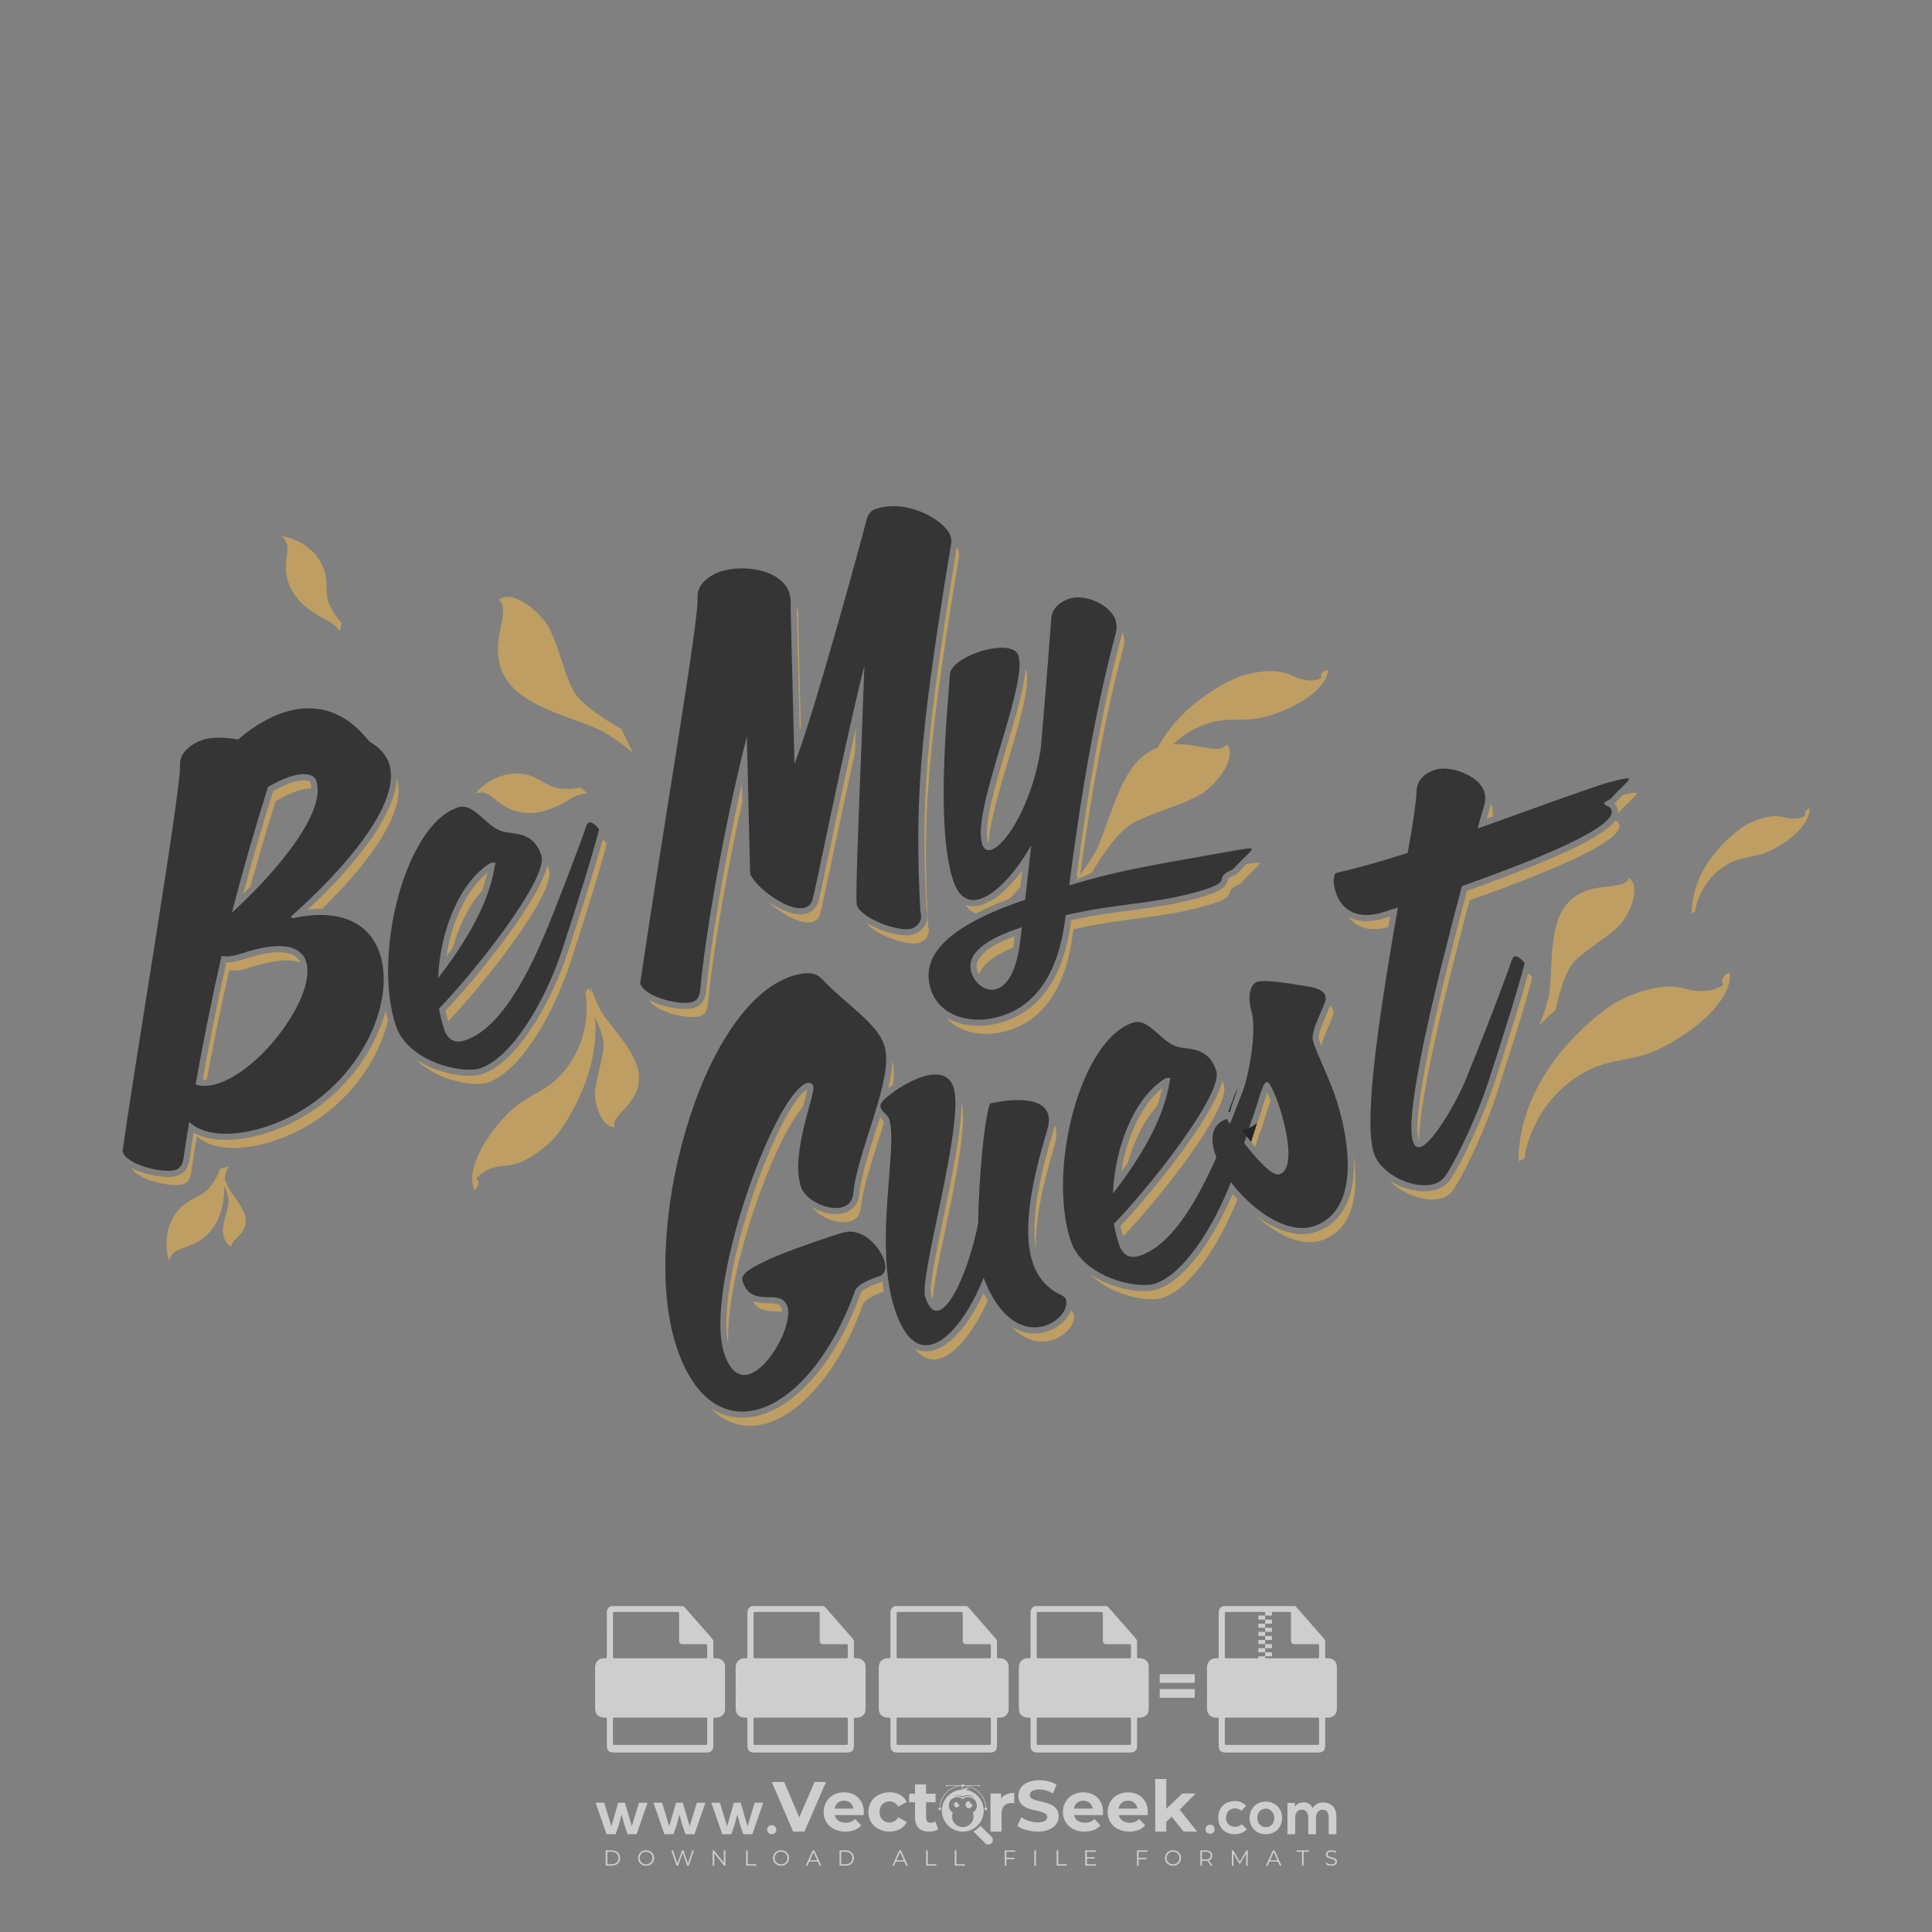 <?xml version="1.0" encoding="iso-8859-1"?>
<!-- Generator: Adobe Illustrator 24.3.0, SVG Export Plug-In . SVG Version: 6.00 Build 0)  -->
<svg version="1.1" id="Layer_1" xmlns="http://www.w3.org/2000/svg" xmlns:xlink="http://www.w3.org/1999/xlink" x="0px" y="0px"
	 viewBox="0 0 500 500" style="enable-background:new 0 0 500 500;" xml:space="preserve">
<rect x="0" y="0" width="500" height="500" fill="#808080" stroke="none"/>
<g id="watermark_1_">
	<g>
		<g id="watermark" style="opacity:0.61;">
			<g>
				<g>
					<g>
						<g>
							<polygon style="fill:#FFFFFF;" points="213.765,461.172 208.204,474.017 205.268,474.017 199.726,461.172 202.938,461.172 
								206.846,470.347 210.81,461.172 							"/>
						</g>
						<g>
							<path style="fill:#FFFFFF;" d="M223.507,469.741h-7.469c0.275,1.23,1.321,1.982,2.826,1.982c1.046,0,1.798-0.312,2.477-0.954
								l1.523,1.651c-0.917,1.046-2.294,1.597-4.074,1.597c-3.413,0-5.634-2.147-5.634-5.083c0-2.954,2.257-5.083,5.267-5.083
								c2.899,0,5.138,1.945,5.138,5.12C223.562,469.191,223.526,469.503,223.507,469.741 M216.002,468.071h4.863
								c-0.202-1.248-1.138-2.055-2.422-2.055C217.139,466.016,216.204,466.805,216.002,468.071"/>
						</g>
						<g>
							<path style="fill:#FFFFFF;" d="M224.735,468.934c0-2.973,2.294-5.083,5.505-5.083c2.074,0,3.707,0.899,4.423,2.514
								l-2.22,1.193c-0.532-0.936-1.321-1.358-2.221-1.358c-1.45,0-2.587,1.009-2.587,2.734c0,1.725,1.138,2.734,2.587,2.734
								c0.899,0,1.688-0.404,2.221-1.358l2.22,1.211c-0.716,1.578-2.349,2.495-4.423,2.495
								C227.029,474.017,224.735,471.907,224.735,468.934"/>
						</g>
						<g>
							<path style="fill:#FFFFFF;" d="M242.828,473.393c-0.587,0.422-1.45,0.624-2.331,0.624c-2.33,0-3.688-1.193-3.688-3.542
								v-4.055h-1.523v-2.202h1.523v-2.404h2.863v2.404h2.459v2.202h-2.459v4.019c0,0.844,0.458,1.303,1.229,1.303
								c0.422,0,0.844-0.128,1.156-0.367L242.828,473.393z"/>
						</g>
					</g>
					<g>
						<path style="fill:#FFFFFF;" d="M262.474,463.997v2.643c-0.238-0.018-0.422-0.037-0.642-0.037
							c-1.578,0-2.624,0.862-2.624,2.753v4.661h-2.863v-9.873h2.734v1.303C259.776,464.493,260.951,463.997,262.474,463.997"/>
					</g>
					<g>
						<path style="fill:#FFFFFF;" d="M263.299,472.53l1.009-2.239c1.083,0.789,2.697,1.339,4.239,1.339
							c1.762,0,2.477-0.587,2.477-1.376c0-2.404-7.469-0.752-7.469-5.524c0-2.184,1.762-4,5.413-4c1.615,0,3.267,0.385,4.459,1.138
							l-0.918,2.257c-1.193-0.679-2.422-1.009-3.56-1.009c-1.761,0-2.44,0.66-2.44,1.468c0,2.367,7.468,0.734,7.468,5.45
							c0,2.147-1.78,3.982-5.45,3.982C266.492,474.017,264.437,473.411,263.299,472.53"/>
					</g>
					<g>
						<path style="fill:#FFFFFF;" d="M285.428,469.741h-7.469c0.275,1.23,1.321,1.982,2.826,1.982c1.046,0,1.798-0.312,2.477-0.954
							l1.523,1.651c-0.918,1.046-2.294,1.597-4.074,1.597c-3.413,0-5.634-2.147-5.634-5.083c0-2.954,2.257-5.083,5.267-5.083
							c2.9,0,5.138,1.945,5.138,5.12C285.484,469.191,285.447,469.503,285.428,469.741 M277.923,468.071h4.863
							c-0.202-1.248-1.138-2.055-2.422-2.055C279.061,466.016,278.125,466.805,277.923,468.071"/>
					</g>
					<g>
						<path style="fill:#FFFFFF;" d="M297.007,469.741h-7.469c0.275,1.23,1.321,1.982,2.826,1.982c1.046,0,1.798-0.312,2.477-0.954
							l1.523,1.651c-0.918,1.046-2.294,1.597-4.074,1.597c-3.413,0-5.634-2.147-5.634-5.083c0-2.954,2.257-5.083,5.267-5.083
							c2.899,0,5.138,1.945,5.138,5.12C297.062,469.191,297.025,469.503,297.007,469.741 M289.501,468.071h4.863
							c-0.202-1.248-1.138-2.055-2.422-2.055C290.639,466.016,289.703,466.805,289.501,468.071"/>
					</g>
					<g>
						<polygon style="fill:#FFFFFF;" points="303.208,470.145 301.831,471.503 301.831,474.017 298.969,474.017 298.969,460.401 
							301.831,460.401 301.831,468.108 306.016,464.144 309.429,464.144 305.318,468.328 309.796,474.017 306.327,474.017 						"/>
					</g>
					<g>
						<path style="fill:#FFFFFF;" d="M256.601,475.359L256.601,475.359l-2.86-2.86c-0.435,0.508-0.953,0.943-1.534,1.284
							c-0.092,0.069-0.186,0.136-0.283,0.199l3.027,3.027c0.456,0.456,1.195,0.456,1.65,0
							C257.057,476.554,257.057,475.815,256.601,475.359"/>
					</g>
					<g>
						<path style="fill:#FFFFFF;" d="M249.984,463.244c0.221-0.173,0.495-0.281,0.797-0.281c0.042,0,0.083,0.002,0.124,0.006
							c-0.214-0.156-0.478-0.249-0.764-0.249c-0.395,0-0.744,0.18-0.981,0.458c-0.051,0-0.1,0.006-0.151,0.008
							c0.039-0.077,0.064-0.162,0.064-0.255c0-0.234-0.143-0.434-0.346-0.519c0.087,0.126,0.138,0.279,0.138,0.445
							c0,0.122-0.031,0.237-0.081,0.341c-2.811,0.201-5.03,2.539-5.03,5.4c0,2.993,2.426,5.42,5.42,5.42
							c2.993,0,5.42-2.426,5.42-5.42C254.595,465.879,252.593,463.635,249.984,463.244 M247.983,464.656
							c0.435,0,0.844,0.112,1.199,0.309c0.374-0.245,0.82-0.387,1.299-0.387c0.711,0,1.348,0.312,1.784,0.806
							c-0.435-0.379-1.004-0.61-1.627-0.61c-0.449,0-0.87,0.12-1.234,0.329c-0.079,0.046-0.156,0.096-0.229,0.15
							c-0.065-0.048-0.133-0.093-0.204-0.134c-0.369-0.219-0.8-0.344-1.26-0.344c-0.3,0-0.588,0.054-0.854,0.152
							C247.196,464.754,247.578,464.656,247.983,464.656 M251.772,469.098c0.115,0.305,0.181,0.634,0.181,0.979
							c0,1.534-1.244,2.777-2.778,2.777c-1.534,0-2.777-1.243-2.777-2.777c0-0.345,0.066-0.674,0.181-0.979
							c-0.62-0.382-1.035-1.064-1.035-1.846c0-1.197,0.971-2.168,2.168-2.168c0.565,0,1.078,0.218,1.463,0.572
							c0.386-0.354,0.899-0.572,1.464-0.572c1.197,0,2.168,0.971,2.168,2.168C252.807,468.034,252.392,468.716,251.772,469.098"/>
					</g>
					<g>
						<path style="fill:#FFFFFF;" d="M251.666,467.061c0,0.497-0.404,0.901-0.901,0.901c-0.497,0-0.901-0.404-0.901-0.901
							s0.404-0.901,0.901-0.901c0.101,0,0.197,0.017,0.287,0.047c-0.03,0.062-0.045,0.132-0.045,0.204
							c0,0.273,0.221,0.494,0.494,0.494c0.05,0,0.099-0.008,0.146-0.022C251.66,466.941,251.666,467,251.666,467.061"/>
					</g>
					<g>
						<path style="fill:#FFFFFF;" d="M248.255,467.061c0,0.376-0.305,0.681-0.681,0.681c-0.376,0-0.681-0.305-0.681-0.681
							s0.305-0.681,0.681-0.681c0.076,0,0.149,0.013,0.217,0.035c-0.023,0.047-0.034,0.1-0.034,0.155
							c0,0.206,0.167,0.374,0.374,0.374c0.038,0,0.075-0.006,0.11-0.017C248.25,466.97,248.255,467.015,248.255,467.061"/>
					</g>
					<g>
						<g>
							<g>
								<rect x="242.908" y="467.83" style="fill:#FFFFFF;" width="0.616" height="0.616"/>
							</g>
							<g>
								<rect x="254.827" y="467.83" style="fill:#FFFFFF;" width="0.616" height="0.616"/>
							</g>
							<g>
								<path style="fill:#FFFFFF;" d="M255.205,468.082h-0.14c0-3.248-2.642-5.89-5.89-5.89c-3.248,0-5.89,2.642-5.89,5.89h-0.14
									c0-1.611,0.627-3.125,1.766-4.264c1.139-1.139,2.653-1.766,4.264-1.766c1.611,0,3.125,0.627,4.264,1.766
									C254.578,464.957,255.205,466.471,255.205,468.082"/>
							</g>
						</g>
						<g>
							<rect x="248.868" y="461.814" style="fill:#FFFFFF;" width="0.616" height="0.616"/>
						</g>
						<g>
							<rect x="244.95" y="462.052" style="fill:#FFFFFF;" width="8.45" height="0.14"/>
						</g>
						<g>
							<path style="fill:#FFFFFF;" d="M245.174,462.15c0,0.108-0.088,0.196-0.196,0.196c-0.108,0-0.196-0.088-0.196-0.196
								c0-0.108,0.088-0.196,0.196-0.196C245.086,461.954,245.174,462.042,245.174,462.15"/>
						</g>
						<g>
							<path style="fill:#FFFFFF;" d="M253.596,462.15c0,0.108-0.088,0.196-0.196,0.196c-0.108,0-0.196-0.088-0.196-0.196
								c0-0.108,0.088-0.196,0.196-0.196C253.509,461.954,253.596,462.042,253.596,462.15"/>
						</g>
					</g>
				</g>
				<g>
					<path style="fill:#FFFFFF;" d="M314.356,473.409c0,1.559-2.364,1.559-2.364,0C311.993,471.851,314.356,471.851,314.356,473.409
						z"/>
				</g>
				<g>
					<g>
						<g>
							<path style="fill:#FFFFFF;" d="M161.739,466.549l1.772,6.088l1.855-6.088h2.215l-2.823,8.14h-2.33l-0.837-2.396l-0.722-2.708
								l-0.722,2.708l-0.837,2.396h-2.33l-2.839-8.14h2.231l1.855,6.088l1.756-6.088H161.739z"/>
						</g>
						<g>
							<path style="fill:#FFFFFF;" d="M176.713,466.549l1.772,6.088l1.855-6.088h2.215l-2.823,8.14h-2.33l-0.837-2.396l-0.722-2.708
								l-0.722,2.708l-0.837,2.396h-2.33l-2.839-8.14h2.231l1.855,6.088l1.756-6.088H176.713z"/>
						</g>
						<g>
							<path style="fill:#FFFFFF;" d="M191.687,466.549l1.772,6.088l1.855-6.088h2.215l-2.823,8.14h-2.33l-0.837-2.396l-0.722-2.708
								l-0.722,2.708l-0.837,2.396h-2.33l-2.839-8.14h2.231l1.855,6.088l1.756-6.088H191.687z"/>
						</g>
					</g>
					<g>
						<path style="fill:#FFFFFF;" d="M200.908,473.52c0,1.559-2.364,1.559-2.364,0C198.545,471.962,200.908,471.962,200.908,473.52z
							"/>
					</g>
					<g>
						<path style="fill:#FFFFFF;" d="M322.71,473.409c-0.935,0.919-1.919,1.28-3.117,1.28c-2.346,0-4.3-1.411-4.3-4.282
							s1.953-4.284,4.3-4.284c1.149,0,2.035,0.329,2.921,1.199l-1.264,1.329c-0.476-0.428-1.066-0.64-1.623-0.64
							c-1.346,0-2.33,0.985-2.33,2.396c0,1.542,1.05,2.362,2.297,2.362c0.64,0,1.28-0.18,1.772-0.672L322.71,473.409z"/>
					</g>
					<g>
						<path style="fill:#FFFFFF;" d="M331.805,470.472c0,2.33-1.591,4.217-4.217,4.217c-2.626,0-4.201-1.887-4.201-4.217
							c0-2.314,1.609-4.217,4.185-4.217C330.149,466.255,331.805,468.158,331.805,470.472z M325.389,470.472
							c0,1.231,0.739,2.38,2.199,2.38c1.46,0,2.199-1.149,2.199-2.38c0-1.215-0.854-2.396-2.199-2.396
							C326.144,468.077,325.389,469.258,325.389,470.472z"/>
					</g>
					<g>
						<path style="fill:#FFFFFF;" d="M338.572,474.689v-4.332c0-1.068-0.559-2.035-1.658-2.035c-1.082,0-1.722,0.967-1.722,2.035
							v4.332h-2.003v-8.107h1.855l0.148,0.985c0.426-0.82,1.362-1.116,2.133-1.116c0.969,0,1.937,0.394,2.396,1.51
							c0.723-1.149,1.658-1.478,2.708-1.478c2.297,0,3.43,1.412,3.43,3.84v4.365h-2.003v-4.365c0-1.066-0.442-1.97-1.526-1.97
							c-1.082,0-1.756,0.935-1.756,2.003v4.332H338.572z"/>
					</g>
				</g>
			</g>
		</g>
		<g style="opacity:0.61;">
			<g>
				<g>
					<path style="fill:#FFFFFF;" d="M345.988,431.299c-0.006-1.224-0.959-2.121-2.189-2.14c-0.924-0.014-0.832,0.12-0.834-0.867
						c-0.003-1.097-0.007-2.194,0.003-3.292c0.003-0.379-0.112-0.691-0.362-0.976c-2.342-2.668-4.678-5.342-7.019-8.011
						c-0.12-0.137-0.275-0.244-0.414-0.366c-6.214,0-12.427,0-18.641,0c-0.794,0.293-1.14,0.868-1.138,1.709
						c0.01,3.748,0.004,7.496,0.004,11.243c0,0.556-0.003,0.589-0.55,0.551c-1.497-0.102-2.516,0.986-2.497,2.492
						c0.044,3.476,0.013,6.953,0.014,10.429c0.001,1.58,0.867,2.443,2.45,2.449c0.582,0.002,0.582,0.002,0.582,0.6
						c0,2.219-0.001,4.438,0.001,6.657c0.001,1.192,0.58,1.771,1.768,1.771c8.013,0.001,16.027,0.001,24.04,0
						c1.168,0,1.755-0.583,1.757-1.745c0.002-2.256,0-4.512,0.001-6.768c0-0.512,0.002-0.511,0.52-0.515
						c0.271-0.002,0.541,0.008,0.809-0.058c0.996-0.246,1.69-1.044,1.694-2.069C346.003,438.696,346.005,434.997,345.988,431.299z
						 M317.537,417.162c5.337,0,10.674,0,16.01,0c0.548,0,0.554,0.007,0.554,0.561c0.001,2.243-0.001,4.486,0.001,6.73
						c0.001,0.811,0.249,1.059,1.06,1.059c1.91,0.001,3.821,0,5.731,0.001c0.458,0,0.479,0.021,0.481,0.483
						c0.003,0.887,0.002,1.775,0,2.662c-0.001,0.477-0.024,0.498-0.504,0.499c-3.895,0.001-7.79,0-11.684,0
						c-3.882,0-7.765,0-11.647,0c-0.55,0-0.552-0.001-0.552-0.561c-0.001-3.624-0.001-7.247,0-10.871
						C316.987,417.166,316.991,417.162,317.537,417.162z M340.822,451.579c-3.883,0.001-7.766,0-11.65,0c-3.871,0-7.742,0-11.613,0
						c-0.572,0-0.574-0.002-0.574-0.579c-0.001-1.997-0.001-3.994,0.001-5.991c0-0.464,0.023-0.486,0.478-0.487
						c7.803-0.001,15.607-0.001,23.41,0c0.478,0,0.499,0.02,0.499,0.503c0.002,1.997,0.001,3.994,0,5.991
						C341.375,451.574,341.37,451.579,340.822,451.579z"/>
				</g>
				<g>
					<g>
						<rect x="327.418" y="417.053" style="fill:#FFFFFF;" width="1.757" height="1.054"/>
					</g>
					<g>
						<rect x="325.662" y="418.107" style="fill:#FFFFFF;" width="1.757" height="1.054"/>
					</g>
					<g>
						<rect x="327.418" y="419.161" style="fill:#FFFFFF;" width="1.757" height="1.054"/>
					</g>
					<g>
						<rect x="325.662" y="420.215" style="fill:#FFFFFF;" width="1.757" height="1.054"/>
					</g>
					<g>
						<rect x="327.418" y="421.269" style="fill:#FFFFFF;" width="1.757" height="1.054"/>
					</g>
					<g>
						<rect x="325.662" y="422.323" style="fill:#FFFFFF;" width="1.757" height="1.054"/>
					</g>
					<g>
						<rect x="327.418" y="423.378" style="fill:#FFFFFF;" width="1.757" height="1.054"/>
					</g>
					<g>
						<rect x="325.662" y="424.432" style="fill:#FFFFFF;" width="1.757" height="1.054"/>
					</g>
					<g>
						<rect x="327.418" y="425.486" style="fill:#FFFFFF;" width="1.757" height="1.054"/>
					</g>
					<g>
						<rect x="325.662" y="426.54" style="fill:#FFFFFF;" width="1.757" height="1.054"/>
					</g>
					<g>
						<rect x="327.418" y="427.594" style="fill:#FFFFFF;" width="1.757" height="1.054"/>
					</g>
					<g>
						<rect x="325.662" y="428.648" style="fill:#FFFFFF;" width="1.757" height="1.054"/>
					</g>
				</g>
			</g>
			<g>
				<path style="fill:#FFFFFF;" d="M187.637,431.299c-0.006-1.224-0.959-2.121-2.189-2.14c-0.924-0.014-0.832,0.12-0.834-0.867
					c-0.003-1.097-0.007-2.194,0.003-3.292c0.003-0.379-0.112-0.691-0.362-0.976c-2.342-2.668-4.678-5.342-7.019-8.011
					c-0.12-0.137-0.275-0.244-0.414-0.366c-6.214,0-12.427,0-18.641,0c-0.794,0.293-1.14,0.868-1.138,1.709
					c0.01,3.748,0.004,7.496,0.004,11.243c0,0.556-0.003,0.589-0.55,0.551c-1.497-0.102-2.516,0.986-2.497,2.492
					c0.044,3.476,0.013,6.953,0.014,10.429c0.001,1.58,0.867,2.443,2.45,2.449c0.582,0.002,0.582,0.002,0.582,0.6
					c0,2.219-0.001,4.438,0.001,6.657c0.001,1.192,0.58,1.771,1.768,1.771c8.013,0.001,16.027,0.001,24.04,0
					c1.168,0,1.755-0.583,1.757-1.745c0.002-2.256,0-4.512,0.001-6.768c0-0.512,0.002-0.511,0.52-0.515
					c0.271-0.002,0.541,0.008,0.809-0.058c0.996-0.246,1.69-1.044,1.694-2.069C187.652,438.696,187.655,434.997,187.637,431.299z
					 M159.187,417.162c5.337,0,10.674,0,16.01,0c0.548,0,0.554,0.007,0.554,0.561c0.001,2.243-0.001,4.486,0.001,6.73
					c0.001,0.811,0.249,1.059,1.06,1.059c1.91,0.001,3.821,0,5.731,0.001c0.458,0,0.479,0.021,0.481,0.483
					c0.003,0.887,0.002,1.775,0,2.662c-0.001,0.477-0.024,0.498-0.504,0.499c-3.895,0.001-7.79,0-11.684,0
					c-3.882,0-7.765,0-11.647,0c-0.55,0-0.552-0.001-0.552-0.561c-0.001-3.624-0.001-7.247,0-10.871
					C158.636,417.166,158.64,417.162,159.187,417.162z M182.472,451.579c-3.883,0.001-7.766,0-11.65,0c-3.871,0-7.742,0-11.613,0
					c-0.572,0-0.574-0.002-0.574-0.579c-0.001-1.997-0.001-3.994,0.001-5.991c0-0.464,0.023-0.486,0.478-0.487
					c7.803-0.001,15.607-0.001,23.41,0c0.478,0,0.499,0.02,0.499,0.503c0.002,1.997,0.001,3.994,0,5.991
					C183.024,451.574,183.019,451.579,182.472,451.579z"/>
			</g>
			<g>
				<path style="fill:#FFFFFF;" d="M159.779,440.669v-7.897h2.779c0.375,0,0.726,0.061,1.053,0.182
					c0.327,0.121,0.612,0.292,0.855,0.513c0.242,0.221,0.434,0.483,0.573,0.789c0.14,0.305,0.21,0.642,0.21,1.009
					c0,0.375-0.07,0.715-0.21,1.02c-0.14,0.305-0.331,0.568-0.573,0.789c-0.243,0.221-0.528,0.392-0.855,0.513
					c-0.327,0.121-0.678,0.182-1.053,0.182h-1.29v2.901H159.779z M162.58,436.356c0.39,0,0.684-0.111,0.882-0.331
					c0.199-0.22,0.298-0.474,0.298-0.761c0-0.14-0.024-0.276-0.072-0.408c-0.048-0.132-0.121-0.248-0.221-0.347
					c-0.099-0.099-0.223-0.178-0.37-0.237c-0.147-0.059-0.32-0.089-0.518-0.089h-1.312v2.173H162.58z"/>
				<path style="fill:#FFFFFF;" d="M166.308,432.771h1.731l3.177,5.294h0.088l-0.088-1.522v-3.772h1.478v7.897h-1.566l-3.353-5.592
					h-0.088l0.088,1.522v4.07h-1.467V432.771z"/>
				<path style="fill:#FFFFFF;" d="M177.922,436.334h3.872c0.022,0.089,0.04,0.195,0.055,0.32c0.014,0.125,0.022,0.25,0.022,0.375
					c0,0.507-0.077,0.985-0.231,1.434c-0.154,0.449-0.397,0.849-0.728,1.202c-0.353,0.375-0.776,0.666-1.268,0.871
					c-0.493,0.206-1.055,0.309-1.688,0.309c-0.574,0-1.114-0.103-1.622-0.309c-0.507-0.206-0.948-0.492-1.323-0.86
					c-0.375-0.367-0.673-0.803-0.894-1.307c-0.221-0.504-0.331-1.053-0.331-1.649c0-0.595,0.11-1.145,0.331-1.649
					c0.221-0.504,0.518-0.939,0.894-1.307c0.375-0.367,0.816-0.654,1.323-0.86c0.507-0.206,1.048-0.309,1.622-0.309
					c0.64,0,1.211,0.11,1.715,0.331c0.504,0.221,0.935,0.526,1.296,0.915l-1.025,1.004c-0.258-0.272-0.544-0.48-0.861-0.623
					c-0.316-0.143-0.695-0.215-1.136-0.215c-0.361,0-0.703,0.065-1.026,0.193c-0.324,0.129-0.607,0.311-0.85,0.546
					c-0.242,0.235-0.436,0.52-0.579,0.855c-0.143,0.335-0.215,0.708-0.215,1.119c0,0.412,0.072,0.785,0.215,1.12
					c0.143,0.335,0.338,0.62,0.584,0.855c0.246,0.235,0.531,0.418,0.855,0.546c0.323,0.129,0.669,0.193,1.037,0.193
					c0.419,0,0.773-0.061,1.064-0.182c0.29-0.121,0.538-0.278,0.744-0.469c0.148-0.132,0.275-0.3,0.381-0.502
					c0.106-0.202,0.189-0.428,0.248-0.678h-2.482V436.334z"/>
			</g>
			<g>
				<path style="fill:#FFFFFF;" d="M224.019,431.299c-0.006-1.224-0.959-2.121-2.189-2.14c-0.924-0.014-0.832,0.12-0.834-0.867
					c-0.003-1.097-0.007-2.194,0.003-3.292c0.003-0.379-0.112-0.691-0.362-0.976c-2.342-2.668-4.678-5.342-7.019-8.011
					c-0.12-0.137-0.275-0.244-0.414-0.366c-6.214,0-12.427,0-18.641,0c-0.794,0.293-1.14,0.868-1.138,1.709
					c0.01,3.748,0.004,7.496,0.004,11.243c0,0.556-0.003,0.589-0.55,0.551c-1.497-0.102-2.516,0.986-2.497,2.492
					c0.044,3.476,0.013,6.953,0.014,10.429c0.001,1.58,0.867,2.443,2.45,2.449c0.582,0.002,0.582,0.002,0.582,0.6
					c0,2.219-0.001,4.438,0.001,6.657c0.001,1.192,0.58,1.771,1.768,1.771c8.013,0.001,16.027,0.001,24.04,0
					c1.168,0,1.755-0.583,1.757-1.745c0.002-2.256,0-4.512,0.001-6.768c0-0.512,0.002-0.511,0.52-0.515
					c0.271-0.002,0.541,0.008,0.809-0.058c0.997-0.246,1.69-1.044,1.694-2.069C224.034,438.696,224.036,434.997,224.019,431.299z
					 M195.568,417.162c5.337,0,10.674,0,16.01,0c0.548,0,0.554,0.007,0.554,0.561c0.001,2.243-0.001,4.486,0.001,6.73
					c0.001,0.811,0.249,1.059,1.06,1.059c1.91,0.001,3.821,0,5.731,0.001c0.458,0,0.479,0.021,0.481,0.483
					c0.003,0.887,0.002,1.775,0,2.662c-0.001,0.477-0.024,0.498-0.504,0.499c-3.895,0.001-7.79,0-11.684,0
					c-3.882,0-7.765,0-11.647,0c-0.55,0-0.552-0.001-0.552-0.561c-0.001-3.624-0.001-7.247,0-10.871
					C195.018,417.166,195.022,417.162,195.568,417.162z M218.854,451.579c-3.883,0.001-7.766,0-11.65,0c-3.871,0-7.742,0-11.613,0
					c-0.572,0-0.574-0.002-0.574-0.579c-0.001-1.997-0.001-3.994,0.001-5.991c0-0.464,0.023-0.486,0.478-0.487
					c7.803-0.001,15.607-0.001,23.41,0c0.478,0,0.499,0.02,0.499,0.503c0.002,1.997,0.001,3.994,0,5.991
					C219.406,451.574,219.401,451.579,218.854,451.579z"/>
			</g>
			<g>
				<path style="fill:#FFFFFF;" d="M205.111,432.771h1.699l2.967,7.897h-1.644l-0.651-1.886h-3.044l-0.651,1.886h-1.643
					L205.111,432.771z M206.997,437.415l-0.706-1.974l-0.287-0.96h-0.088l-0.287,0.96l-0.706,1.974H206.997z"/>
				<path style="fill:#FFFFFF;" d="M211.331,434.536c-0.125,0-0.245-0.024-0.359-0.072c-0.114-0.048-0.213-0.114-0.298-0.199
					c-0.084-0.084-0.151-0.182-0.198-0.292c-0.048-0.11-0.072-0.232-0.072-0.364s0.024-0.254,0.072-0.364
					c0.048-0.11,0.114-0.208,0.198-0.292c0.084-0.084,0.184-0.151,0.298-0.198c0.114-0.048,0.233-0.072,0.359-0.072
					c0.257,0,0.478,0.09,0.662,0.27c0.184,0.181,0.276,0.399,0.276,0.656s-0.092,0.476-0.276,0.656
					C211.809,434.446,211.589,434.536,211.331,434.536z M210.615,440.669v-5.404h1.445v5.404H210.615z"/>
			</g>
			<g>
				<path style="fill:#FFFFFF;" d="M261.044,431.299c-0.006-1.224-0.959-2.121-2.189-2.14c-0.924-0.014-0.832,0.12-0.834-0.867
					c-0.003-1.097-0.007-2.194,0.003-3.292c0.003-0.379-0.112-0.691-0.362-0.976c-2.342-2.668-4.678-5.342-7.019-8.011
					c-0.12-0.137-0.275-0.244-0.414-0.366c-6.214,0-12.427,0-18.641,0c-0.794,0.293-1.14,0.868-1.138,1.709
					c0.01,3.748,0.004,7.496,0.004,11.243c0,0.556-0.003,0.589-0.55,0.551c-1.497-0.102-2.516,0.986-2.497,2.492
					c0.044,3.476,0.013,6.953,0.014,10.429c0.001,1.58,0.867,2.443,2.45,2.449c0.582,0.002,0.582,0.002,0.582,0.6
					c0,2.219-0.001,4.438,0.001,6.657c0.001,1.192,0.58,1.771,1.768,1.771c8.013,0.001,16.027,0.001,24.04,0
					c1.168,0,1.755-0.583,1.757-1.745c0.002-2.256,0-4.512,0.001-6.768c0-0.512,0.002-0.511,0.52-0.515
					c0.271-0.002,0.541,0.008,0.809-0.058c0.996-0.246,1.69-1.044,1.694-2.069C261.059,438.696,261.061,434.997,261.044,431.299z
					 M232.593,417.162c5.337,0,10.674,0,16.01,0c0.548,0,0.554,0.007,0.554,0.561c0.001,2.243-0.001,4.486,0.001,6.73
					c0.001,0.811,0.249,1.059,1.06,1.059c1.91,0.001,3.821,0,5.731,0.001c0.458,0,0.479,0.021,0.481,0.483
					c0.003,0.887,0.002,1.775,0,2.662c-0.001,0.477-0.024,0.498-0.504,0.499c-3.895,0.001-7.79,0-11.684,0
					c-3.882,0-7.765,0-11.647,0c-0.55,0-0.552-0.001-0.552-0.561c-0.001-3.624-0.001-7.247,0-10.871
					C232.042,417.166,232.047,417.162,232.593,417.162z M255.878,451.579c-3.883,0.001-7.766,0-11.65,0c-3.871,0-7.742,0-11.613,0
					c-0.572,0-0.574-0.002-0.574-0.579c-0.001-1.997-0.001-3.994,0.001-5.991c0-0.464,0.023-0.486,0.478-0.487
					c7.803-0.001,15.607-0.001,23.41,0c0.478,0,0.499,0.02,0.499,0.503c0.002,1.997,0.001,3.994,0,5.991
					C256.431,451.574,256.426,451.579,255.878,451.579z"/>
			</g>
			<g>
				<path style="fill:#FFFFFF;" d="M236.361,440.845c-0.338,0-0.662-0.048-0.971-0.143c-0.309-0.095-0.592-0.239-0.849-0.43
					c-0.257-0.191-0.481-0.425-0.673-0.7c-0.191-0.276-0.342-0.597-0.452-0.965l1.401-0.551c0.103,0.397,0.283,0.726,0.54,0.987
					c0.257,0.261,0.596,0.392,1.015,0.392c0.154,0,0.303-0.02,0.447-0.061c0.143-0.04,0.272-0.099,0.386-0.176
					s0.204-0.175,0.27-0.292c0.066-0.118,0.099-0.254,0.099-0.408c0-0.147-0.026-0.279-0.077-0.397
					c-0.051-0.117-0.138-0.227-0.259-0.331c-0.121-0.103-0.28-0.202-0.475-0.298c-0.195-0.095-0.435-0.195-0.722-0.298l-0.485-0.176
					c-0.213-0.073-0.429-0.173-0.645-0.298c-0.217-0.125-0.413-0.276-0.59-0.452c-0.177-0.176-0.322-0.384-0.436-0.623
					c-0.114-0.239-0.171-0.509-0.171-0.81c0-0.309,0.06-0.597,0.182-0.866c0.121-0.268,0.294-0.503,0.518-0.706
					c0.224-0.202,0.492-0.36,0.805-0.474s0.66-0.171,1.042-0.171c0.397,0,0.74,0.053,1.031,0.16
					c0.291,0.107,0.537,0.243,0.739,0.408c0.202,0.165,0.366,0.348,0.491,0.546c0.125,0.199,0.217,0.386,0.276,0.563l-1.312,0.551
					c-0.074-0.221-0.208-0.419-0.402-0.596c-0.195-0.176-0.462-0.265-0.8-0.265c-0.324,0-0.592,0.075-0.805,0.226
					c-0.213,0.151-0.32,0.348-0.32,0.59c0,0.235,0.103,0.436,0.309,0.601c0.206,0.165,0.533,0.325,0.982,0.48l0.497,0.165
					c0.316,0.111,0.605,0.237,0.866,0.381c0.261,0.143,0.485,0.314,0.673,0.513c0.187,0.199,0.331,0.425,0.43,0.678
					c0.1,0.254,0.149,0.546,0.149,0.877c0,0.412-0.083,0.767-0.248,1.064c-0.165,0.298-0.377,0.542-0.634,0.734
					c-0.258,0.191-0.548,0.335-0.872,0.43C236.986,440.797,236.67,440.845,236.361,440.845z"/>
				<path style="fill:#FFFFFF;" d="M239.516,432.771h1.61l1.633,4.754l0.287,1.015h0.088l0.309-1.015l1.699-4.754h1.61l-2.879,7.897
					h-1.566L239.516,432.771z"/>
				<path style="fill:#FFFFFF;" d="M251.097,436.334h3.871c0.022,0.089,0.04,0.195,0.055,0.32c0.015,0.125,0.023,0.25,0.023,0.375
					c0,0.507-0.078,0.985-0.232,1.434c-0.154,0.449-0.397,0.849-0.728,1.202c-0.353,0.375-0.775,0.666-1.268,0.871
					c-0.493,0.206-1.055,0.309-1.688,0.309c-0.574,0-1.114-0.103-1.621-0.309c-0.507-0.206-0.949-0.492-1.324-0.86
					c-0.375-0.367-0.673-0.803-0.894-1.307c-0.22-0.504-0.331-1.053-0.331-1.649c0-0.595,0.11-1.145,0.331-1.649
					c0.221-0.504,0.518-0.939,0.894-1.307c0.375-0.367,0.816-0.654,1.324-0.86c0.507-0.206,1.047-0.309,1.621-0.309
					c0.64,0,1.211,0.11,1.715,0.331c0.504,0.221,0.936,0.526,1.296,0.915l-1.026,1.004c-0.257-0.272-0.544-0.48-0.861-0.623
					c-0.316-0.143-0.694-0.215-1.136-0.215c-0.36,0-0.702,0.065-1.026,0.193c-0.323,0.129-0.607,0.311-0.849,0.546
					c-0.243,0.235-0.436,0.52-0.579,0.855c-0.143,0.335-0.215,0.708-0.215,1.119c0,0.412,0.072,0.785,0.215,1.12
					c0.143,0.335,0.338,0.62,0.585,0.855c0.246,0.235,0.531,0.418,0.854,0.546c0.324,0.129,0.669,0.193,1.037,0.193
					c0.419,0,0.774-0.061,1.064-0.182c0.29-0.121,0.539-0.278,0.745-0.469c0.147-0.132,0.274-0.3,0.38-0.502
					c0.107-0.202,0.189-0.428,0.248-0.678h-2.482V436.334z"/>
			</g>
			<g>
				<path style="fill:#FFFFFF;" d="M297.3,431.299c-0.006-1.224-0.959-2.121-2.189-2.14c-0.924-0.014-0.832,0.12-0.834-0.867
					c-0.003-1.097-0.007-2.194,0.003-3.292c0.003-0.379-0.112-0.691-0.362-0.976c-2.342-2.668-4.678-5.342-7.019-8.011
					c-0.12-0.137-0.275-0.244-0.414-0.366c-6.214,0-12.427,0-18.641,0c-0.794,0.293-1.14,0.868-1.138,1.709
					c0.01,3.748,0.004,7.496,0.004,11.243c0,0.556-0.003,0.589-0.55,0.551c-1.497-0.102-2.516,0.986-2.497,2.492
					c0.044,3.476,0.013,6.953,0.014,10.429c0.001,1.58,0.867,2.443,2.45,2.449c0.582,0.002,0.582,0.002,0.582,0.6
					c0,2.219-0.001,4.438,0.001,6.657c0.001,1.192,0.58,1.771,1.768,1.771c8.013,0.001,16.027,0.001,24.04,0
					c1.168,0,1.755-0.583,1.757-1.745c0.002-2.256,0-4.512,0.001-6.768c0-0.512,0.002-0.511,0.52-0.515
					c0.271-0.002,0.541,0.008,0.809-0.058c0.996-0.246,1.69-1.044,1.694-2.069C297.315,438.696,297.318,434.997,297.3,431.299z
					 M268.85,417.162c5.337,0,10.674,0,16.01,0c0.548,0,0.554,0.007,0.554,0.561c0.001,2.243-0.001,4.486,0.001,6.73
					c0.001,0.811,0.249,1.059,1.06,1.059c1.91,0.001,3.821,0,5.731,0.001c0.458,0,0.479,0.021,0.481,0.483
					c0.003,0.887,0.002,1.775,0,2.662c-0.001,0.477-0.024,0.498-0.504,0.499c-3.895,0.001-7.79,0-11.684,0
					c-3.882,0-7.765,0-11.647,0c-0.55,0-0.552-0.001-0.552-0.561c-0.001-3.624-0.001-7.247,0-10.871
					C268.299,417.166,268.303,417.162,268.85,417.162z M292.135,451.579c-3.883,0.001-7.766,0-11.65,0c-3.871,0-7.742,0-11.613,0
					c-0.572,0-0.574-0.002-0.574-0.579c-0.001-1.997-0.001-3.994,0.001-5.991c0-0.464,0.023-0.486,0.478-0.487
					c7.803-0.001,15.607-0.001,23.41,0c0.478,0,0.499,0.02,0.499,0.503c0.001,1.997,0.001,3.994,0,5.991
					C292.687,451.574,292.682,451.579,292.135,451.579z"/>
			</g>
			<g>
				<path style="fill:#FFFFFF;" d="M272.966,434.183v1.831h3.165v1.412h-3.165v1.831h3.518v1.412h-5.007v-7.897h5.007v1.412H272.966
					z"/>
				<path style="fill:#FFFFFF;" d="M277.852,440.669v-7.897h2.779c0.375,0,0.726,0.061,1.053,0.182
					c0.327,0.121,0.612,0.292,0.855,0.513c0.243,0.221,0.434,0.483,0.574,0.789c0.14,0.305,0.209,0.642,0.209,1.009
					c0,0.375-0.07,0.715-0.209,1.02c-0.14,0.305-0.331,0.568-0.574,0.789c-0.243,0.221-0.528,0.392-0.855,0.513
					c-0.327,0.121-0.678,0.182-1.053,0.182h-1.29v2.901H277.852z M280.653,436.356c0.389,0,0.684-0.111,0.882-0.331
					c0.199-0.22,0.298-0.474,0.298-0.761c0-0.14-0.024-0.276-0.072-0.408c-0.048-0.132-0.121-0.248-0.221-0.347
					c-0.099-0.099-0.222-0.178-0.37-0.237c-0.147-0.059-0.32-0.089-0.518-0.089h-1.312v2.173H280.653z"/>
				<path style="fill:#FFFFFF;" d="M286.797,440.845c-0.338,0-0.662-0.048-0.971-0.143c-0.309-0.095-0.592-0.239-0.849-0.43
					c-0.257-0.191-0.482-0.425-0.673-0.7c-0.191-0.276-0.342-0.597-0.452-0.965l1.401-0.551c0.103,0.397,0.283,0.726,0.541,0.987
					c0.257,0.261,0.595,0.392,1.015,0.392c0.154,0,0.303-0.02,0.447-0.061c0.143-0.04,0.272-0.099,0.386-0.176
					c0.114-0.077,0.204-0.175,0.27-0.292c0.066-0.118,0.1-0.254,0.1-0.408c0-0.147-0.026-0.279-0.077-0.397
					c-0.051-0.117-0.138-0.227-0.259-0.331c-0.121-0.103-0.279-0.202-0.474-0.298c-0.195-0.095-0.436-0.195-0.723-0.298
					l-0.485-0.176c-0.213-0.073-0.428-0.173-0.645-0.298c-0.217-0.125-0.414-0.276-0.59-0.452c-0.176-0.176-0.322-0.384-0.436-0.623
					c-0.114-0.239-0.171-0.509-0.171-0.81c0-0.309,0.061-0.597,0.182-0.866c0.121-0.268,0.294-0.503,0.518-0.706
					c0.224-0.202,0.493-0.36,0.805-0.474c0.312-0.114,0.66-0.171,1.042-0.171c0.397,0,0.741,0.053,1.031,0.16
					c0.29,0.107,0.537,0.243,0.739,0.408c0.202,0.165,0.365,0.348,0.491,0.546c0.125,0.199,0.217,0.386,0.276,0.563l-1.312,0.551
					c-0.074-0.221-0.208-0.419-0.403-0.596c-0.195-0.176-0.462-0.265-0.799-0.265c-0.324,0-0.592,0.075-0.805,0.226
					c-0.213,0.151-0.32,0.348-0.32,0.59c0,0.235,0.103,0.436,0.309,0.601c0.206,0.165,0.533,0.325,0.982,0.48l0.496,0.165
					c0.316,0.111,0.605,0.237,0.866,0.381c0.261,0.143,0.485,0.314,0.673,0.513c0.187,0.199,0.331,0.425,0.43,0.678
					c0.099,0.254,0.149,0.546,0.149,0.877c0,0.412-0.083,0.767-0.248,1.064c-0.165,0.298-0.377,0.542-0.634,0.734
					c-0.258,0.191-0.548,0.335-0.872,0.43C287.422,440.797,287.105,440.845,286.797,440.845z"/>
			</g>
			<g>
				<path style="fill:#FFFFFF;" d="M321.394,439.168l4.004-4.985h-3.827v-1.412h5.559v1.5l-3.96,4.985h4.004v1.412h-5.779V439.168z"
					/>
				<path style="fill:#FFFFFF;" d="M328.409,432.771h1.489v7.897h-1.489V432.771z"/>
				<path style="fill:#FFFFFF;" d="M331.486,440.669v-7.897h2.779c0.375,0,0.726,0.061,1.053,0.182
					c0.327,0.121,0.612,0.292,0.855,0.513s0.434,0.483,0.574,0.789c0.14,0.305,0.209,0.642,0.209,1.009
					c0,0.375-0.07,0.715-0.209,1.02c-0.14,0.305-0.331,0.568-0.574,0.789c-0.243,0.221-0.528,0.392-0.855,0.513
					c-0.327,0.121-0.678,0.182-1.053,0.182h-1.29v2.901H331.486z M334.288,436.356c0.389,0,0.684-0.111,0.882-0.331
					c0.199-0.22,0.298-0.474,0.298-0.761c0-0.14-0.024-0.276-0.072-0.408c-0.048-0.132-0.121-0.248-0.221-0.347
					c-0.099-0.099-0.222-0.178-0.37-0.237c-0.147-0.059-0.32-0.089-0.518-0.089h-1.312v2.173H334.288z"/>
			</g>
		</g>
		<g style="opacity:0.61;">
			<path style="fill:#FFFFFF;" d="M300.133,433.27h9.067v2.242h-9.067V433.27z M300.133,437.136h9.067v2.243h-9.067V437.136z"/>
		</g>
	</g>
	<g style="opacity:0.61;">
		<path style="fill:#FFFFFF;" d="M156.756,478.878h1.607c1.263,0,2.114,0.812,2.114,1.974c0,1.161-0.851,1.973-2.114,1.973h-1.607
			V478.878z M158.34,482.464c1.049,0,1.725-0.665,1.725-1.612c0-0.947-0.677-1.613-1.725-1.613h-1.167v3.225H158.34z"/>
		<path style="fill:#FFFFFF;" d="M165.139,480.851c0-1.15,0.879-2.007,2.075-2.007c1.184,0,2.069,0.851,2.069,2.007
			c0,1.156-0.885,2.007-2.069,2.007C166.019,482.858,165.139,482.002,165.139,480.851z M168.866,480.851
			c0-0.942-0.705-1.635-1.652-1.635c-0.953,0-1.663,0.693-1.663,1.635c0,0.941,0.71,1.635,1.663,1.635
			C168.162,482.486,168.866,481.793,168.866,480.851z"/>
		<path style="fill:#FFFFFF;" d="M179.596,478.878l-1.331,3.947h-0.44l-1.156-3.366l-1.161,3.366h-0.434l-1.331-3.947h0.429
			l1.139,3.394l1.178-3.394h0.389l1.161,3.411l1.156-3.411H179.596z"/>
		<path style="fill:#FFFFFF;" d="M187.731,478.878v3.947h-0.344l-2.537-3.202v3.202h-0.417v-3.947h0.344l2.543,3.203v-3.203H187.731
			z"/>
		<path style="fill:#FFFFFF;" d="M193.093,478.878h0.417v3.586h2.21v0.361h-2.627V478.878z"/>
		<path style="fill:#FFFFFF;" d="M200.061,480.851c0-1.15,0.879-2.007,2.075-2.007c1.184,0,2.069,0.851,2.069,2.007
			c0,1.156-0.885,2.007-2.069,2.007C200.941,482.858,200.061,482.002,200.061,480.851z M203.788,480.851
			c0-0.942-0.705-1.635-1.652-1.635c-0.953,0-1.663,0.693-1.663,1.635c0,0.941,0.71,1.635,1.663,1.635
			C203.083,482.486,203.788,481.793,203.788,480.851z"/>
		<path style="fill:#FFFFFF;" d="M211.636,481.77h-2.199l-0.474,1.054h-0.434l1.804-3.947h0.412l1.804,3.947h-0.44L211.636,481.77z
			 M211.484,481.432l-0.947-2.12l-0.947,2.12H211.484z"/>
		<path style="fill:#FFFFFF;" d="M217.28,478.878h1.607c1.263,0,2.114,0.812,2.114,1.974c0,1.161-0.851,1.973-2.114,1.973h-1.607
			V478.878z M218.864,482.464c1.049,0,1.725-0.665,1.725-1.612c0-0.947-0.677-1.613-1.725-1.613h-1.167v3.225H218.864z"/>
		<path style="fill:#FFFFFF;" d="M234.041,481.77h-2.199l-0.474,1.054h-0.434l1.804-3.947h0.412l1.804,3.947h-0.44L234.041,481.77z
			 M233.889,481.432l-0.947-2.12l-0.947,2.12H233.889z"/>
		<path style="fill:#FFFFFF;" d="M239.685,478.878h0.417v3.586h2.21v0.361h-2.627V478.878z"/>
		<path style="fill:#FFFFFF;" d="M247.082,478.878h0.417v3.586h2.21v0.361h-2.627V478.878z"/>
		<path style="fill:#FFFFFF;" d="M260.449,479.239v1.551h2.041v0.361h-2.041v1.675h-0.417v-3.947h2.706v0.361H260.449z"/>
		<path style="fill:#FFFFFF;" d="M267.678,478.878h0.417v3.947h-0.417V478.878z"/>
		<path style="fill:#FFFFFF;" d="M273.456,478.878h0.417v3.586h2.21v0.361h-2.627V478.878z"/>
		<path style="fill:#FFFFFF;" d="M283.644,482.464v0.361h-2.791v-3.947h2.706v0.361h-2.289v1.404h2.041v0.355h-2.041v1.466H283.644z
			"/>
		<path style="fill:#FFFFFF;" d="M294.672,479.239v1.551h2.041v0.361h-2.041v1.675h-0.417v-3.947h2.706v0.361H294.672z"/>
		<path style="fill:#FFFFFF;" d="M301.5,480.851c0-1.15,0.879-2.007,2.075-2.007c1.184,0,2.069,0.851,2.069,2.007
			c0,1.156-0.885,2.007-2.069,2.007C302.379,482.858,301.5,482.002,301.5,480.851z M305.226,480.851
			c0-0.942-0.705-1.635-1.652-1.635c-0.953,0-1.663,0.693-1.663,1.635c0,0.941,0.71,1.635,1.663,1.635
			C304.522,482.486,305.226,481.793,305.226,480.851z"/>
		<path style="fill:#FFFFFF;" d="M313.351,482.825l-0.902-1.269c-0.102,0.011-0.203,0.017-0.316,0.017h-1.06v1.252h-0.417v-3.947
			h1.477c1.004,0,1.613,0.507,1.613,1.353c0,0.62-0.327,1.054-0.902,1.24l0.964,1.353H313.351z M313.328,480.231
			c0-0.632-0.417-0.992-1.207-0.992h-1.048v1.979h1.048C312.911,481.218,313.328,480.851,313.328,480.231z"/>
		<path style="fill:#FFFFFF;" d="M322.907,478.878v3.947h-0.4v-3.158l-1.551,2.656h-0.197l-1.551-2.639v3.14h-0.4v-3.947h0.344
			l1.714,2.926l1.697-2.926H322.907z"/>
		<path style="fill:#FFFFFF;" d="M330.744,481.77h-2.199l-0.473,1.054h-0.434l1.804-3.947h0.411l1.804,3.947h-0.44L330.744,481.77z
			 M330.592,481.432l-0.947-2.12l-0.947,2.12H330.592z"/>
		<path style="fill:#FFFFFF;" d="M336.957,479.239h-1.387v-0.361h3.192v0.361h-1.387v3.586h-0.417V479.239z"/>
		<path style="fill:#FFFFFF;" d="M343.063,482.346l0.164-0.321c0.282,0.276,0.784,0.479,1.302,0.479c0.739,0,1.06-0.31,1.06-0.699
			c0-1.083-2.43-0.417-2.43-1.877c0-0.581,0.451-1.083,1.455-1.083c0.446,0,0.908,0.13,1.224,0.35l-0.141,0.333
			c-0.338-0.22-0.733-0.327-1.083-0.327c-0.722,0-1.043,0.321-1.043,0.716c0,1.083,2.43,0.429,2.43,1.866
			c0,0.581-0.462,1.077-1.472,1.077C343.937,482.858,343.356,482.65,343.063,482.346z"/>
	</g>
</g>
<g>
</g>
<g>
	<path style="fill:#353535;" d="M45.459,302.764c-2.977,0.967-12.571-1.127-13.739-4.723c2.321-17.759,15.231-94.084,14.862-99.861
		c-0.22-3.631,3.303-5.873,6.031-6.759c1.985-0.645,5.532-0.7,9.033-0.055c3.529-3.066,7.631-5.634,11.849-7.004
		c7.318-2.378,15.269-1.121,22.05,7.509c2.71,1.588,4.427,3.498,5.153,5.731c3.869,11.907-16.864,32.083-25.293,39.483l-0.084,0.165
		c0.081,0.248,0.409,0.416,0.533,0.375c12.807-2.79,20.032,1.719,22.49,9.285c4.473,13.767-6.8,37.315-29.622,44.73
		c-6.078,1.975-14.872,3.186-19.746-1.264c-0.518,3.048-1.036,6.097-1.43,9.104C47.283,301.623,46.452,302.442,45.459,302.764z
		 M56.434,280.411c11.659-3.788,25.54-23.109,22.8-31.543c-1.29-3.969-6.186-5.532-16.357-2.227c-2.109,0.685-4.009,1.166-5.532,0.7
		c-2.645,11.693-4.832,22.689-6.728,33.315C52.016,281.162,53.954,281.217,56.434,280.411z M81.857,202.078
		c-0.605-1.861-3.324-2.211-6.92-1.043c-1.737,0.564-3.641,1.457-5.588,2.639c-3.635,11.603-6.727,22.344-9.32,32.511
		C67.877,229.109,84.879,211.38,81.857,202.078z"/>
	<path style="fill:#353535;" d="M113.614,261.009c0.317,1.818,0.757,3.594,1.28,5.206c0.887,2.729,2.651,3.939,5.38,3.052
		c8.558-2.781,15.415-15.019,20.622-27.27c2.267-5.262,9.546-24.22,10.771-28.046c0.211-0.617,0.378-0.946,0.75-1.067
		c1.116-0.363,2.626,1.752,2.626,1.752c-1.616,6.422-5.589,19.095-9.515,31.067c-4.77,14.44-13.453,28.232-21.268,30.771
		c-4.713,1.531-18.794-1.71-21.857-11.136c-6.045-18.605,2.58-51.988,16.1-56.381c4.217-1.37,7.097,4.962,11.625,6.233
		c3.004,0.807,7.919-0.105,9.975,6.221C142.039,227.365,122.468,251.962,113.614,261.009z M128.212,223.218
		c-0.412-0.003-0.949,0.034-1.321,0.155c-7.997,4.93-13.043,17.677-13.506,29.758C125.173,237.918,127.388,228.697,128.212,223.218z
		"/>
	<path style="fill:#353535;" d="M194.133,226.07l-0.844-35.516c-6.46,25.274-11.092,54.068-12.044,65.485
		c-0.223,2.267-1.094,2.961-2.087,3.283c-2.976,0.967-12.323-1.207-13.491-4.804c6.303-42.639,15.231-94.084,14.862-99.861
		c-0.22-3.631,3.303-5.873,6.031-6.759c5.83-1.894,15.718-0.582,17.733,5.62c0.322,0.992,0.437,2.189,0.303,3.467l1.011,40.673
		c4.875-12.006,17.902-60.121,18.625-62.961c0.385-1.77,1.216-2.589,2.456-2.992c8.558-2.781,18.08,3.313,19.249,6.91
		c0.564,1.736,0.236,1.569-0.503,6.471c-7.569,46.341-8.686,63.16-7.246,90.803c1.048,3.225-2.137,4.397-2.137,4.397
		c-3.348,1.088-13.178-2.575-14.306-6.048c-0.521-2.025,1.004-34.472,1.954-61.932c-5.4,21.364-12.221,56.08-13.409,60.442
		c-0.298,1.194-1.045,1.848-1.913,2.13C204.161,236.251,195.221,229.419,194.133,226.07z"/>
	<path style="fill:#353535;" d="M245.824,174.581c0.183-2.391,3.706-4.632,7.675-5.922c4.34-1.41,9.209-1.621,10.055,0.983
		c2.539,7.814-12.223,40.037-9.361,48.843c0.443,1.365,1.265,1.784,2.381,1.421c3.845-1.249,10.525-11.922,12.777-26.092
		c1.676-19.743,2.365-29.018,2.688-33.511c0.189-3.215,2.716-4.722,4.825-5.407c3.722-1.209,10.465,1.399,11.835,5.616
		c0.363,1.116,0.353,2.354,0.1,3.259c-4.117,15.188-8.316,36.024-12.086,65.361c11.74-3.54,18.101-4.647,38.46-8.246
		c7.764-1.425,8.714-1.46,8.795-1.211c0.161,0.496-2.038,2.17-4.866,5.283c-5.42,2.31-0.021,2.887-7.092,5.185
		c-0.993,0.323-2.233,0.725-3.761,1.084c-10.745,2.806-19.446,2.616-32.46,5.61c-1.859,16.649-8.922,23.606-16.489,26.065
		c-7.814,2.539-16.127,0.166-18.384-6.78c-3.265-10.047,6.978-17.351,24.386-23.282l1.591-14.093
		c-3.929,6.899-8.962,12.511-13.179,13.882c-2.977,0.967-5.566-0.248-7.058-4.838C241.982,213.403,245.395,182.125,245.824,174.581z
		 M264.465,239.969l-0.124,0.04c-9.055,2.942-14.528,6.777-12.915,11.739c0.927,2.853,3.714,5.101,6.567,4.174
		c2.481-0.806,4.856-4.046,5.902-11.38L264.465,239.969z"/>
	<path style="fill:#353535;" d="M218.778,318.881c4.338-0.998,8.84,3.573,10.049,7.294c0.605,1.861,0.344,3.591-1.268,4.115
		c-6.202,2.015-6.298,3.829-6.298,3.829c-5.899,16.453-15.345,27.475-24.399,30.418c-8.682,2.821-17.185-1.821-21.86-16.209
		c-9.471-29.148,6.112-87.966,29.927-95.704c2.356-0.766,5.703-1.442,7.585,0.552c7.242,7.521,14.43,11.493,16.365,17.447
		c2.66,8.186-6.969,27.085-8.043,38.13c-0.18,1.978-1.178,3.125-2.667,3.609c-3.597,1.169-9.722-1.641-10.89-5.238
		c-2.821-8.683,3.853-24.016,3.208-26c-0.242-0.744-0.899-1.079-1.643-0.837c-8.558,2.781-26.802,53.412-21.441,69.91
		c1.612,4.961,4.078,6.217,6.558,5.411c5.458-1.773,11.235-13.113,9.825-17.454c-1.693-5.209-9.203,0.796-11.581-6.522
		c-0.604-1.86,1.591-3.122,5.358-5.032c3.519-1.829,12.989-5.18,18.198-6.873C216.752,319.403,217.621,319.12,218.778,318.881z"/>
	<path style="fill:#353535;" d="M253.144,316.629c0.169-11.3,1.482-26.674,3.081-31.033c0,0,13.058-3.283,14.993,2.671
		c0.363,1.116,0.269,2.518-0.239,4.329c-3.765,12.467-6.544,25.438-3.763,33.996c1.249,3.845,3.578,6.791,7.441,8.553
		c0.658,0.335,1.068,0.751,1.189,1.122c0.766,2.356-1.734,5.637-5.332,6.806c-4.713,1.531-11.419-0.541-15.95-12.37
		c-3.321,8.347-8.366,15.609-13.079,17.14c-3.722,1.209-7.333-1.046-9.953-9.108c-5.481-16.869,0.936-41.855-1.402-49.049
		c-0.403-1.24-1.842-1.87-2.245-3.11c-0.161-0.496,0.049-1.113,0.88-1.932c1.87-1.842,6.016-4.697,9.861-5.946
		c3.597-1.169,6.977-0.896,8.146,2.701c2.982,9.178-8.993,49.134-7.34,54.22c0.967,2.977,2.238,3.935,3.603,3.492
		C246.507,337.983,250.874,327.788,253.144,316.629z"/>
	<path style="fill:#353535;" d="M288.278,316.731c0.317,1.818,0.757,3.594,1.281,5.206c0.887,2.729,2.651,3.939,5.38,3.052
		c8.558-2.781,15.415-15.019,20.622-27.27c2.267-5.261,9.545-24.219,10.77-28.046c0.211-0.617,0.378-0.946,0.751-1.067
		c1.116-0.363,2.626,1.752,2.626,1.752c-1.616,6.422-5.588,19.095-9.515,31.067c-4.77,14.44-13.453,28.232-21.268,30.771
		c-4.713,1.531-18.794-1.71-21.857-11.136c-6.045-18.605,2.58-51.988,16.1-56.381c4.217-1.37,7.098,4.962,11.624,6.234
		c3.006,0.806,7.92-0.105,9.975,6.221C316.702,283.087,297.132,307.684,288.278,316.731z M302.876,278.94
		c-0.413-0.003-0.948,0.034-1.321,0.155c-7.997,4.93-13.043,17.677-13.506,29.758C299.837,293.64,302.051,284.419,302.876,278.94z"
		/>
	<path style="fill:#353535;" d="M322.044,290.675c-0.991,0.322-1.941,0.356-2.263-0.636c-0.242-0.744-0.068-1.898,0.732-4.077
		c3.115-8.143,4.684-19.349,3.4-24.143c-1.003-3.513-0.647-7.058,1.586-7.783c3.387-0.552,10.592,0.947,13.023,1.253
		c1.731,0.261,3.994,0.897,4.478,2.385c0.121,0.372,0.158,0.908-0.053,1.526c-1.011,2.796-3.312,7.11-3.247,9.42
		c-0.003,0.413,0.158,0.908,0.36,1.529c1.007,3.1,4.094,9.228,5.787,14.438c3.264,10.047,6.464,28.754-5.94,32.784
		c-9.178,2.982-22.486-9.697-25.509-19c-1.33-4.094-0.644-7.47,3.037-8.803c0,0,10.358,15.421,13.707,14.333
		c3.845-1.249,2.184-10.583,0.048-17.157c-1.29-3.969-2.67-6.949-3.414-6.707c-0.373,0.121-0.831,0.819-1.169,1.888
		c-0.713,1.604-1.649,5.473-2.574,7.693C324.032,289.618,323.037,290.353,322.044,290.675z"/>
	<path style="fill:none;" d="M76.919,204.717c-1.737,0.564-3.641,1.457-5.588,2.639c-2.419,7.722-4.576,15.033-6.527,22.077
		c12.474-12.604,15.801-21.307,15.753-25.388C79.514,204.052,78.28,204.275,76.919,204.717z"/>
	<path style="fill:none;" d="M299.452,286.227c-3.367,3.686-5.946,8.88-7.555,14.58
		C295.816,294.914,298.089,290.152,299.452,286.227z"/>
	<path style="fill:none;" d="M328.858,284.887c-0.095,0.216-0.186,0.456-0.27,0.721c-0.713,1.603-1.649,5.473-2.574,7.693
		c0,0-0.016,0.012-0.041,0.03c-0.368,1.162-0.742,2.338-1.122,3.524c2.708,3.245,5.006,5.45,5.931,5.518
		c1.597-0.539,1.618-6.764-1.101-15.137C329.384,286.32,329.112,285.558,328.858,284.887z"/>
	<path style="fill:none;" d="M64.86,250.323c-2.109,0.685-4.009,1.166-5.532,0.7c-2.238,9.894-4.135,19.27-5.818,28.364
		c0.758-0.06,1.562-0.201,2.435-0.484c5.079-1.649,11.212-6.803,16.004-13.448c4.609-6.393,6.877-12.711,5.777-16.098
		c-0.028-0.087-0.064-0.197-0.113-0.322C74.939,248.132,70.807,248.391,64.86,250.323z"/>
	<path style="fill:none;" d="M220.149,316.043c-3.02,0.981-7.811-0.846-9.965-3.585c-2.052-1.169-3.767-2.85-4.416-4.847
		c-2.022-6.222,0.355-15.138,2.003-21.169c-8.12,9.588-20.06,43.628-19.313,61.48c0.126,0.628,0.271,1.229,0.451,1.782
		c0.673,2.07,1.861,4.54,3.7,4.54c0.269,0,0.557-0.05,0.859-0.149c2.054-0.667,4.639-3.419,6.585-7.01
		c1.783-3.291,2.424-6.051,2.342-7.638c-2.554-0.231-5.786,0.444-7.581-2.719c-1.659-0.595-3.227-1.861-4.12-4.611
		c-1.065-3.277,2.44-5.055,6.15-6.936c3.659-1.902,13.245-5.284,18.425-6.967c1-0.324,1.944-0.63,3.186-0.889
		c0.484-0.111,1.019-0.172,1.556-0.172c2.819,0,5.619,1.719,7.651,4.012c-0.008-5.654,0.431-11.294,0.83-16.347
		c0.483-6.135,0.891-11.445,0.24-14.161c-2.285,7.604-5.338,15.825-5.917,21.774C222.636,314.412,221.638,315.559,220.149,316.043z"
		/>
	<path style="fill:none;" d="M261.216,232.63c0.858-0.323,1.715-0.645,2.622-0.962l0.245-2.167
		C263.139,230.662,262.177,231.709,261.216,232.63z"/>
	<path style="fill:none;" d="M253.377,252.24c0.767,1.362,2.053,2.308,3.292,2.308c0.279,0,0.557-0.045,0.832-0.135
		c1.025-0.332,3.467-1.911,4.677-9.196C257.431,247.194,254.237,249.517,253.377,252.24z"/>
	<path style="fill:none;" d="M124.788,230.505c-3.367,3.686-5.946,8.879-7.554,14.578
		C121.152,239.19,123.425,234.429,124.788,230.505z"/>
	<path style="fill:#BE9E63;" d="M52.911,279.443c0.189,0,0.401-0.041,0.599-0.056c1.683-9.094,3.579-18.47,5.818-28.364
		c1.523,0.466,3.423-0.015,5.532-0.7c5.947-1.932,10.079-2.191,12.753-1.287c-0.352-0.903-1.393-2.604-5.43-2.604
		c-2.344,0-5.31,0.578-8.815,1.717c-1.541,0.5-3.174,0.962-4.68,0.962c-0.039,0-0.077,0-0.116,0
		c-2.254,10.055-4.263,20.001-6.123,30.315C52.599,279.437,52.753,279.443,52.911,279.443z"/>
	<path style="fill:#BE9E63;" d="M79.634,235.398c1.163-0.129,2.274-0.192,3.34-0.192c0.132,0,0.258,0.01,0.389,0.011
		c9.476-9.269,22.296-24.158,19.357-33.778C102.12,212.957,87.663,227.936,79.634,235.398z"/>
	<path style="fill:#BE9E63;" d="M95.13,272.471c-5.878,9.813-15.082,17.157-25.917,20.677c-2.604,0.847-6.587,1.855-10.77,1.855
		c-3.292,0-6.08-0.629-8.324-1.872c-0.365,2.184-0.717,4.392-1,6.555c-0.302,2.453-1.369,4-3.168,4.587
		c-0.642,0.207-1.46,0.313-2.435,0.313c-2.406,0-6.498-0.723-9.548-2.309c1.909,3.253,10.655,5.085,13.474,4.169
		c0.993-0.322,1.823-1.141,2.087-3.283c0.394-3.008,0.912-6.056,1.43-9.104c4.874,4.45,13.668,3.238,19.746,1.264
		c16.314-5.301,26.722-18.844,29.7-31.166c-0.229-0.854-0.425-1.747-0.603-2.66C98.847,265.148,97.285,268.874,95.13,272.471z"/>
	<path style="fill:#BE9E63;" d="M64.804,229.433c1.951-7.043,4.108-14.355,6.527-22.077c1.947-1.181,3.851-2.074,5.588-2.639
		c1.361-0.442,2.595-0.665,3.637-0.673c-0.007-0.587-0.08-1.084-0.208-1.478c-0.182-0.561-1.263-0.621-1.719-0.621
		c-0.894,0-2.002,0.208-3.203,0.598c-1.476,0.479-3.106,1.23-4.746,2.184c-2.986,9.556-5.535,18.304-7.737,26.566
		C63.597,230.659,64.194,230.048,64.804,229.433z"/>
	<path style="fill:#BE9E63;" d="M156.009,217.202c-1.665,6.122-4.86,16.454-8.973,28.995c-4.376,13.245-13.214,28.838-22.284,31.786
		c-0.9,0.291-2.015,0.44-3.317,0.44c-4.021,0-9.441-1.368-13.802-4.257c5.371,5.421,14.894,7.198,18.611,5.99
		c7.815-2.539,16.498-16.331,21.268-30.771c3.927-11.972,7.899-24.645,9.515-31.067
		C157.027,218.318,156.586,217.711,156.009,217.202z"/>
	<path style="fill:#BE9E63;" d="M117.234,245.083c1.608-5.699,4.187-10.893,7.554-14.578c0.587-1.689,1.012-3.23,1.323-4.635
		c-5.188,4.195-9.178,12.455-10.605,21.741C116.119,246.743,116.687,245.906,117.234,245.083z"/>
	<path style="fill:#BE9E63;" d="M115.323,261.524c0.184,0.941,0.415,1.862,0.664,2.763c9.021-9.346,28.008-33.325,26.101-39.194
		c-0.134-0.414-0.282-0.793-0.44-1.148c-0.587,2.723-2.748,7.684-9.454,17.029C126.342,249.13,119.503,257.162,115.323,261.524z"/>
	<path style="fill:#BE9E63;" d="M181.14,263.004c0.993-0.322,1.864-1.017,2.087-3.283c0.788-9.45,4.099-30.804,8.879-52.213
		l-0.113-4.763c-4.89,21.638-8.366,43.82-9.168,53.426c-0.25,2.53-1.288,4.046-3.178,4.66c-0.627,0.204-1.422,0.307-2.361,0.307
		c-2.475,0-6.408-0.787-9.361-2.355C169.841,262.026,178.328,263.918,181.14,263.004z"/>
	<path style="fill:#BE9E63;" d="M206.978,188.977c0.092-0.285,0.188-0.586,0.282-0.88l-0.682-27.429
		c0.134-1.278,0.019-2.475-0.303-3.467c-0.024-0.073-0.062-0.137-0.088-0.209c-0.002,0.018-0.001,0.035-0.003,0.053L206.978,188.977
		z"/>
	<path style="fill:#BE9E63;" d="M247.003,145.324c-7.347,44.983-8.709,61.917-7.241,90.289c0.952,3.312-1.346,5.494-3.163,6.163
		c-0.614,0.201-1.28,0.293-2.038,0.293c-2.834,0-7.11-1.274-10.285-3.18c2.37,3.144,10.721,6.068,13.758,5.081
		c0,0,3.185-1.172,2.137-4.397c-1.44-27.643-0.323-44.462,7.246-90.803c0.739-4.903,1.067-4.735,0.503-6.471
		c-0.069-0.211-0.171-0.432-0.295-0.657c-0.031,0.179-0.065,0.366-0.102,0.574C247.391,142.942,247.215,143.922,247.003,145.324z"/>
	<path style="fill:#BE9E63;" d="M214.902,219.005c-1.538,7.302-2.649,12.576-3.081,14.162c-0.392,1.575-1.444,2.73-2.954,3.221
		c-0.523,0.17-1.103,0.257-1.722,0.257c-2.455,0-5.61-1.438-8.369-3.358c3.258,3.105,8.599,6.245,11.584,5.275
		c0.868-0.282,1.616-0.936,1.913-2.13c0.877-3.221,4.825-22.985,9.004-41.707c0.082-2.105,0.164-4.225,0.246-6.366
		C219.098,199.083,216.697,210.48,214.902,219.005z"/>
	<path style="fill:#BE9E63;" d="M262.178,245.217c0.049-0.296,0.1-0.584,0.145-0.899l0.252-2.019
		c-5.541,2.05-10.897,5.093-9.641,8.96c0.113,0.347,0.269,0.671,0.443,0.981C254.237,249.517,257.431,247.194,262.178,245.217z"/>
	<path style="fill:#BE9E63;" d="M264.084,229.501l0.481-4.258c-3.458,4.65-7.134,7.845-10.362,8.893
		c-0.79,0.257-1.566,0.387-2.304,0.387c-0.625,0-1.314-0.096-2.018-0.351c0.765,1.185,1.666,1.919,2.67,2.243
		c2.537-1.303,5.42-2.565,8.666-3.785C262.177,231.709,263.139,230.662,264.084,229.501z"/>
	<path style="fill:#BE9E63;" d="M320.275,226.025l-0.234,0.256l-0.317,0.136c-1.804,0.768-1.895,1.101-1.974,1.395
		c-0.434,1.586-1.329,2.564-5.25,3.839c-1.059,0.344-2.32,0.753-3.89,1.12c-5.541,1.448-10.55,2.108-15.854,2.806
		c-4.777,0.629-9.705,1.278-15.526,2.561c-1.835,14.272-7.698,23.106-17.439,26.273c-2.182,0.708-4.398,1.067-6.589,1.067
		c-3.193,0-6.042-0.786-8.365-2.173c3.51,4.173,10.138,5.328,16.446,3.279c7.566-2.458,14.63-9.416,16.489-26.065
		c13.014-2.994,21.715-2.805,32.46-5.61c1.528-0.359,2.768-0.762,3.761-1.084c7.071-2.297,1.671-2.875,7.092-5.185
		c2.828-3.113,5.027-4.787,4.866-5.283c-0.056-0.171-0.525-0.208-3.348,0.252C321.911,224.292,321.125,225.089,320.275,226.025z"/>
	<path style="fill:#BE9E63;" d="M255.701,217.994c0.051,0.159,0.098,0.262,0.139,0.337c0.605-11.968,11.948-38.077,9.697-45.007
		c-0.037-0.114-0.091-0.215-0.143-0.318c-0.284,4.883-2.44,12.133-4.852,20.232C257.654,202.937,254.38,213.93,255.701,217.994z"/>
	<path style="fill:#BE9E63;" d="M278.598,226.92c0.31-0.09,0.609-0.174,0.913-0.261c3.555-26.122,7.448-45.105,11.27-59.205
		c0.253-0.905,0.263-2.143-0.1-3.259c-0.065-0.2-0.153-0.394-0.242-0.587c-0.035,0.199-0.061,0.403-0.114,0.592
		C285.839,180.752,281.895,201.847,278.598,226.92z"/>
	<path style="fill:#BE9E63;" d="M222.412,308.905c-0.225,2.484-1.559,4.249-3.754,4.965c-0.708,0.229-1.494,0.345-2.338,0.345
		c-1.937,0-4.187-0.647-6.135-1.757c2.154,2.739,6.946,4.566,9.965,3.585c1.489-0.484,2.487-1.631,2.667-3.609
		c0.579-5.949,3.631-14.169,5.917-21.774c-0.038-0.159-0.066-0.343-0.112-0.484c-0.086-0.263-0.406-0.588-0.744-0.932
		c-0.038-0.039-0.08-0.084-0.119-0.124c-0.413,1.332-0.843,2.681-1.278,4.045C224.686,298.785,222.831,304.595,222.412,308.905z"/>
	<path style="fill:#BE9E63;" d="M202.395,339.449c-0.016-0.311-0.05-0.594-0.12-0.808c-0.375-1.154-1.033-1.319-3.449-1.361
		c-1.177-0.021-2.626-0.052-4.011-0.549C196.609,339.893,199.841,339.218,202.395,339.449z"/>
	<path style="fill:#BE9E63;" d="M228.049,331.799c-4.03,1.309-5.044,2.425-5.236,2.685l-0.06,0.17
		c-5.879,16.396-15.375,28.132-25.402,31.39c-1.761,0.573-3.524,0.863-5.237,0.863c-2.958,0-5.705-0.846-8.19-2.456
		c4.347,4.406,9.598,5.497,14.92,3.767c9.055-2.942,18.501-13.965,24.399-30.418c0,0,0.102-1.657,5.523-3.562
		c-0.163-0.846-0.306-1.702-0.429-2.567C228.238,331.711,228.153,331.765,228.049,331.799z"/>
	<path style="fill:#BE9E63;" d="M231.071,280.794c0.326-2.401,0.333-4.528-0.154-6.224c-0.058,2.137-0.455,4.528-1.062,7.091
		C230.241,281.372,230.646,281.083,231.071,280.794z"/>
	<path style="fill:#BE9E63;" d="M207.771,286.443c0.027-0.099,0.056-0.205,0.082-0.302c0.423-1.547,0.891-3.261,1.041-4.167
		c-7.255,3.863-23.91,48.59-20.437,65.95C187.711,330.071,199.651,296.032,207.771,286.443z"/>
	<path style="fill:#BE9E63;" d="M240.94,335.13c0.14,0.429,0.278,0.773,0.412,1.072c0.989-10.775,9.866-42.406,7.464-50.875
		c0.047,7.259-2.457,19.285-4.724,30.158C242.345,323.864,240.364,333.36,240.94,335.13z"/>
	<path style="fill:#BE9E63;" d="M241.973,349.351c-0.78,0.254-1.562,0.383-2.322,0.383c-1.011,0-1.967-0.219-2.87-0.642
		c2.038,2.578,4.339,3.196,6.685,2.434c4.29-1.394,8.852-7.541,12.141-14.928c-0.353-0.603-0.702-1.232-1.043-1.921
		C251.482,341.207,246.933,347.74,241.973,349.351z"/>
	<path style="fill:#BE9E63;" d="M277.164,339.156c-0.888,2.298-3.191,4.461-6.16,5.425c-1.059,0.344-2.157,0.519-3.264,0.519
		c-1.525,0-3.633-0.351-5.907-1.735c3.628,3.827,7.573,4.395,10.662,3.391c3.598-1.169,6.098-4.45,5.332-6.806
		C277.743,339.691,277.512,339.414,277.164,339.156z"/>
	<path style="fill:#BE9E63;" d="M268.105,323.508c-0.308-7.916,1.982-17.716,4.855-27.23c0.509-1.811,0.602-3.213,0.239-4.329
		c-0.079-0.242-0.203-0.445-0.317-0.657c-0.086,0.544-0.204,1.113-0.379,1.733C269.772,302.073,266.524,314.629,268.105,323.508z"/>
	<path style="fill:#BE9E63;" d="M291.897,300.807c1.609-5.7,4.188-10.894,7.555-14.58c0.586-1.689,1.011-3.23,1.322-4.634
		c-5.188,4.194-9.177,12.454-10.605,21.741C290.782,302.466,291.35,301.629,291.897,300.807z"/>
	<path style="fill:#BE9E63;" d="M324.171,294.304c-0.133,0.416-0.267,0.832-0.396,1.233c0.365,0.456,0.724,0.894,1.077,1.317
		c0.38-1.186,0.755-2.362,1.122-3.524C325.793,293.459,324.999,294.003,324.171,294.304z"/>
	<path style="fill:#BE9E63;" d="M289.986,317.247c0.184,0.938,0.415,1.86,0.664,2.761c9.021-9.347,28.007-33.324,26.1-39.193
		c-0.134-0.414-0.282-0.793-0.44-1.148c-0.587,2.724-2.749,7.685-9.454,17.03C301.005,304.852,294.166,312.885,289.986,317.247z"/>
	<path style="fill:#BE9E63;" d="M299.414,333.704c-0.898,0.293-2.016,0.44-3.319,0.44c-4.021,0-9.439-1.368-13.799-4.256
		c5.371,5.421,14.895,7.198,18.611,5.99c6.857-2.228,14.382-13.122,19.346-25.515c-0.426-0.445-0.842-0.895-1.245-1.356
		C314.217,320.234,306.898,331.273,299.414,333.704z"/>
	<path style="fill:#BE9E63;" d="M350.336,303.321c-0.437,8.207-3.875,13.589-9.94,15.559c-1.064,0.345-2.207,0.522-3.396,0.522
		c-3.845,0-8.073-1.91-11.94-4.781c5.208,4.838,11.671,8.11,16.83,6.434c8.757-2.846,9.733-13.006,8.404-22.27
		C350.391,300.286,350.416,301.812,350.336,303.321z"/>
	<path style="fill:#BE9E63;" d="M341.285,268.575c0,0.215,0.155,0.695,0.28,1.081c0.098,0.301,0.221,0.64,0.358,1.001
		c0.595-2.373,2.2-5.548,3.005-7.774c0.211-0.617,0.174-1.154,0.053-1.526c-0.134-0.412-0.412-0.753-0.77-1.044
		c-0.284,0.731-0.607,1.505-0.959,2.322C342.359,264.715,341.247,267.304,341.285,268.575z"/>
	<path style="fill:#BE9E63;" d="M325.973,293.33c0.025-0.018,0.041-0.03,0.041-0.03c0.925-2.22,1.861-6.089,2.574-7.693
		c0.084-0.264,0.175-0.505,0.27-0.721c-0.336-0.891-0.636-1.605-0.884-2.127c-0.296,0.728-0.666,1.947-1.025,3.13
		c-0.466,1.536-0.949,3.127-1.454,4.339l-0.108,0.259c-0.417,1.316-0.825,2.593-1.217,3.816
		C324.999,294.003,325.793,293.459,325.973,293.33z"/>
	<path style="fill:#BE9E63;" d="M419.977,205.733c-0.634,0.632-1.334,1.346-2.091,2.18l-0.042,0.048
		c0.299,0.293,0.565,0.669,0.726,1.161c0.136,0.42,0.219,0.862,0.184,1.342c2.798-3.069,4.966-4.726,4.805-5.219
		C423.493,205.041,422.803,205.039,419.977,205.733z"/>
	<path style="fill:#BE9E63;" d="M358.787,237.483c-1.849,0.601-3.586,0.904-5.169,0.904c-1.677,0-3.2-0.352-4.532-1.011
		c1.764,2.368,4.919,3.98,10.202,2.562c0.157-0.924,0.315-1.848,0.473-2.773L358.787,237.483z"/>
	<path style="fill:#BE9E63;" d="M385.196,210.353c-0.146,0.5-0.299,1.019-0.452,1.555c0.515-0.185,1.008-0.363,1.52-0.547
		c0.159-0.852,0.134-1.891-0.179-2.853c-0.064-0.197-0.154-0.386-0.244-0.575c-0.035,0.196-0.06,0.397-0.112,0.582
		C385.566,209.094,385.385,209.709,385.196,210.353z"/>
	<path style="fill:#BE9E63;" d="M379.666,230.536c-13.09,49.102-13.466,61.349-12.517,64.271c0.032,0.098,0.063,0.181,0.092,0.253
		c0.183-11.651,7.308-40.417,13.092-62.056c18.195-6.461,40.201-15.12,38.71-19.709c-0.162-0.498-0.596-0.769-1.008-0.979
		C415.738,215.643,407.074,220.766,379.666,230.536z"/>
	<path style="fill:#BE9E63;" d="M375.474,305.063c-1,1.423-2.167,2.301-3.695,2.797c-0.955,0.31-2.019,0.468-3.162,0.468
		c-2.868,0-6.163-1.011-8.936-2.755c3.399,3.634,9.545,5.776,13.591,4.461c1.24-0.403,2.112-1.097,2.863-2.164
		c3.589-5.417,8.709-17.091,10.905-23.838c3.842-11.808,7.899-24.645,9.515-31.067c0,0-0.441-0.608-1.019-1.117
		c-1.582,5.806-4.592,15.534-8.97,28.992C384.304,287.784,379.081,299.618,375.474,305.063z"/>
	<path style="fill:#262626;" d="M318.256,287.946c0.149-0.708,0.403-1.535,0.768-2.53c0.541-1.413,1.034-2.939,1.475-4.515
		c-0.867,2.271-1.77,4.61-2.635,6.825l0.196-0.071L318.256,287.946z"/>
	<path style="fill:#262626;" d="M325.388,290.488l-0.061,0.147l-0.353,0.26c-0.124,0.091-1.237,0.898-2.441,1.288
		c-0.409,0.133-0.785,0.218-1.137,0.255c0.802,1.088,1.6,2.126,2.378,3.098c0.129-0.401,0.263-0.817,0.396-1.233
		C324.563,293.08,324.97,291.804,325.388,290.488z"/>
	<path style="fill:#353535;" d="M345.674,230.888c-0.806-2.481-0.583-4.747,0.16-4.989c5.496-1.237,11.902-3.044,18.476-5.18
		c1.333-7.29,2.202-13.057,2.308-16.108c0.189-3.215,2.716-4.722,4.825-5.407c3.722-1.209,11.29,1.405,12.66,5.623
		c0.363,1.116,0.354,2.353,0.1,3.258c-0.509,1.811-1.185,3.951-1.78,6.338c12.778-4.564,25.02-9.09,33.455-11.83
		c4.67-1.244,5.619-1.278,5.7-1.03c0.161,0.496-2.038,2.171-4.866,5.284c-1.324,0.567-1.616,0.936-1.535,1.184
		c0.161,0.496,1.563,0.59,1.885,1.582c1.491,4.589-20.515,13.248-38.71,19.709c-6.623,24.778-15.006,58.905-12.709,65.975
		c0.403,1.241,1.017,1.863,2.009,1.541c0.745-0.242,1.824-1.141,3.114-2.657c1.581-1.885,6.46-8.818,9.659-17.537
		c2.268-5.262,9.546-24.22,10.771-28.046c0.211-0.617,0.378-0.946,0.751-1.067c1.116-0.363,2.626,1.752,2.626,1.752
		c-1.616,6.422-5.672,19.259-9.515,31.067c-2.196,6.747-7.316,18.421-10.905,23.838c-0.751,1.067-1.622,1.761-2.863,2.164
		c-5.209,1.693-13.922-2.332-15.736-7.914c-2.942-9.055,2.031-39.331,6.215-63.591l-3.473,1.128
		C350.358,238.554,346.883,234.609,345.674,230.888z"/>
	<path style="fill:#BE9E63;" d="M122.8,308.017c0,0,1.99-1.608,0.51-2.945c0,0,1.726-3.101,7.551-3.397
		c5.824-0.295,11.382-5.852,12.809-7.431c1.427-1.579,15.116-19.509,8.784-38.495l-0.99,0.898c0,0,2.432,10.802-5.279,20.328
		c-4.771,5.895-9.442,6.007-14.377,10.854C125.437,294.086,120.467,302.861,122.8,308.017z"/>
	<path style="fill:#BE9E63;" d="M159.056,291.658c0,0-0.49-0.939,0.519-2.335c1.909-2.641,6.48-5.637,5.73-11.6
		c-0.751-5.963-7.974-12.62-9.879-16.269c-1.905-3.649-2.429-5.901-2.429-5.901l-0.497,4.822c0,0,2.998,5.138,3.647,9.013
		c0.577,3.446-2.555,10.866-2.1,14.702C154.445,287.457,156.261,291.922,159.056,291.658z"/>
	<path style="fill:#BE9E63;" d="M88.413,161.137c0,0-1.453-1.17-3.029-4.366c-1.577-3.196-0.169-6.282-1.729-9.924
		c-3.117-7.274-10.79-8.082-10.79-8.082s0.766,0.666,1.194,1.533c1.149,2.33-1.254,5.795,0.752,10.945
		c1.639,4.21,5.244,7.012,9.905,9.36c2.352,1.185,3.254,2.773,3.254,2.773S88.454,161.016,88.413,161.137z"/>
	<path style="fill:#BE9E63;" d="M56.97,302.482c0,0-0.408,1.82-2.58,4.645c-2.172,2.826-5.563,2.924-8.142,5.932
		c-5.151,6.008-2.489,13.249-2.489,13.249s0.259-0.982,0.848-1.748c1.583-2.059,5.753-1.433,9.49-5.505
		c3.054-3.329,3.977-7.8,4.027-13.019c0.025-2.634,1.052-4.144,1.052-4.144S56.843,302.498,56.97,302.482z"/>
	<path style="fill:#BE9E63;" d="M343.696,173.371c0,0-2.309,0.396-1.723,2.127c0,0-2.765,1.708-7.553-0.657
		c-4.788-2.365-11.712-0.407-13.557,0.218c-1.846,0.625-20.796,8.842-24.216,26.846l1.193-0.275c0,0,2.881-9.72,13.3-13.891
		c6.447-2.581,10.231-0.584,16.34-2.254C335.366,183.329,343.259,178.534,343.696,173.371z"/>
	<path style="fill:#BE9E63;" d="M468.26,209.163c0,0-1.63,0.602-0.968,1.785c0,0-1.785,1.621-5.597,0.546
		c-3.812-1.075-8.595,1.293-9.856,1.999c-1.261,0.706-13.965,9.27-14.015,22.863l0.832-0.363c0,0,0.782-7.479,7.813-11.934
		c4.35-2.757,7.381-1.814,11.61-3.861C463.537,217.555,468.641,212.988,468.26,209.163z"/>
	<path style="fill:#BE9E63;" d="M447.688,251.649c0,0-2.929,1.082-1.739,3.207c0,0-3.207,2.912-10.057,0.98
		c-6.85-1.932-15.445,2.323-17.711,3.592c-2.266,1.269-25.094,16.658-25.184,41.083l1.496-0.652c0,0,1.405-13.439,14.04-21.445
		c7.818-4.954,13.263-3.26,20.861-6.938C439.201,266.729,448.374,258.522,447.688,251.649z"/>
	<path style="fill:#BE9E63;" d="M60.023,322.539c0,0-0.225-0.491,0.326-1.176c1.042-1.295,3.45-2.7,3.226-5.758
		c-0.225-3.057-3.728-6.64-4.602-8.549c-0.874-1.909-1.081-3.07-1.081-3.07l-0.301,1.707c0,0,1.58,3.164,1.539,5.424
		c-0.032,1.782-1.589,5.468-1.459,7.434C57.785,320.278,58.592,322.6,60.023,322.539z"/>
	<path style="fill:#BE9E63;" d="M421.588,227.226c0,0-0.299,1.258-2.346,1.737c-3.872,0.907-10.482,0.013-14.56,6.11
		c-4.078,6.097-2.744,18.011-3.906,22.898c-1.163,4.887-2.481,7.383-2.481,7.383l4.315-4.047c0,0,1.347-7.134,3.848-11.225
		c2.224-3.638,11.047-7.972,13.696-11.872C422.479,234.785,424.376,229.217,421.588,227.226z"/>
	<path style="fill:#BE9E63;" d="M150.255,203.754c0,0-1.756,0.628-5.305,0.304c-3.549-0.324-5.446-3.137-9.367-3.707
		c-7.831-1.14-12.527,4.981-12.527,4.981s0.968-0.306,1.931-0.218c2.587,0.236,4.287,4.095,9.727,5.075
		c4.446,0.801,8.718-0.81,13.155-3.559c2.239-1.387,4.064-1.327,4.064-1.327S150.173,203.656,150.255,203.754z"/>
	<path style="fill:#BE9E63;" d="M317.523,192.629c0,0-0.765,1.322-3.245,1.17c-4.691-0.287-11.871-3.543-18.556,1.975
		c-6.685,5.518-9.219,19.457-12.194,24.595c-2.975,5.138-5.314,7.515-5.314,7.515l4.429-2.097c0,0,4.714-8.819,9.994-12.421
		c4.163-2.84,15.211-5.276,19.533-8.791C315.965,201.489,320.002,195.83,317.523,192.629z"/>
	<path style="fill:#BE9E63;" d="M129.068,155.222c0,0,1.313,0.781,1.131,3.259c-0.343,4.687-3.684,11.828,1.754,18.578
		c5.438,6.75,19.346,9.45,24.448,12.486c5.102,3.036,7.451,5.403,7.451,5.403l-3.042-6.295c0,0-7.571-4.036-11.303-8.301
		c-3.319-3.793-5.094-15.273-8.558-19.637C137.909,156.885,132.299,152.78,129.068,155.222z"/>
</g>
</svg>
